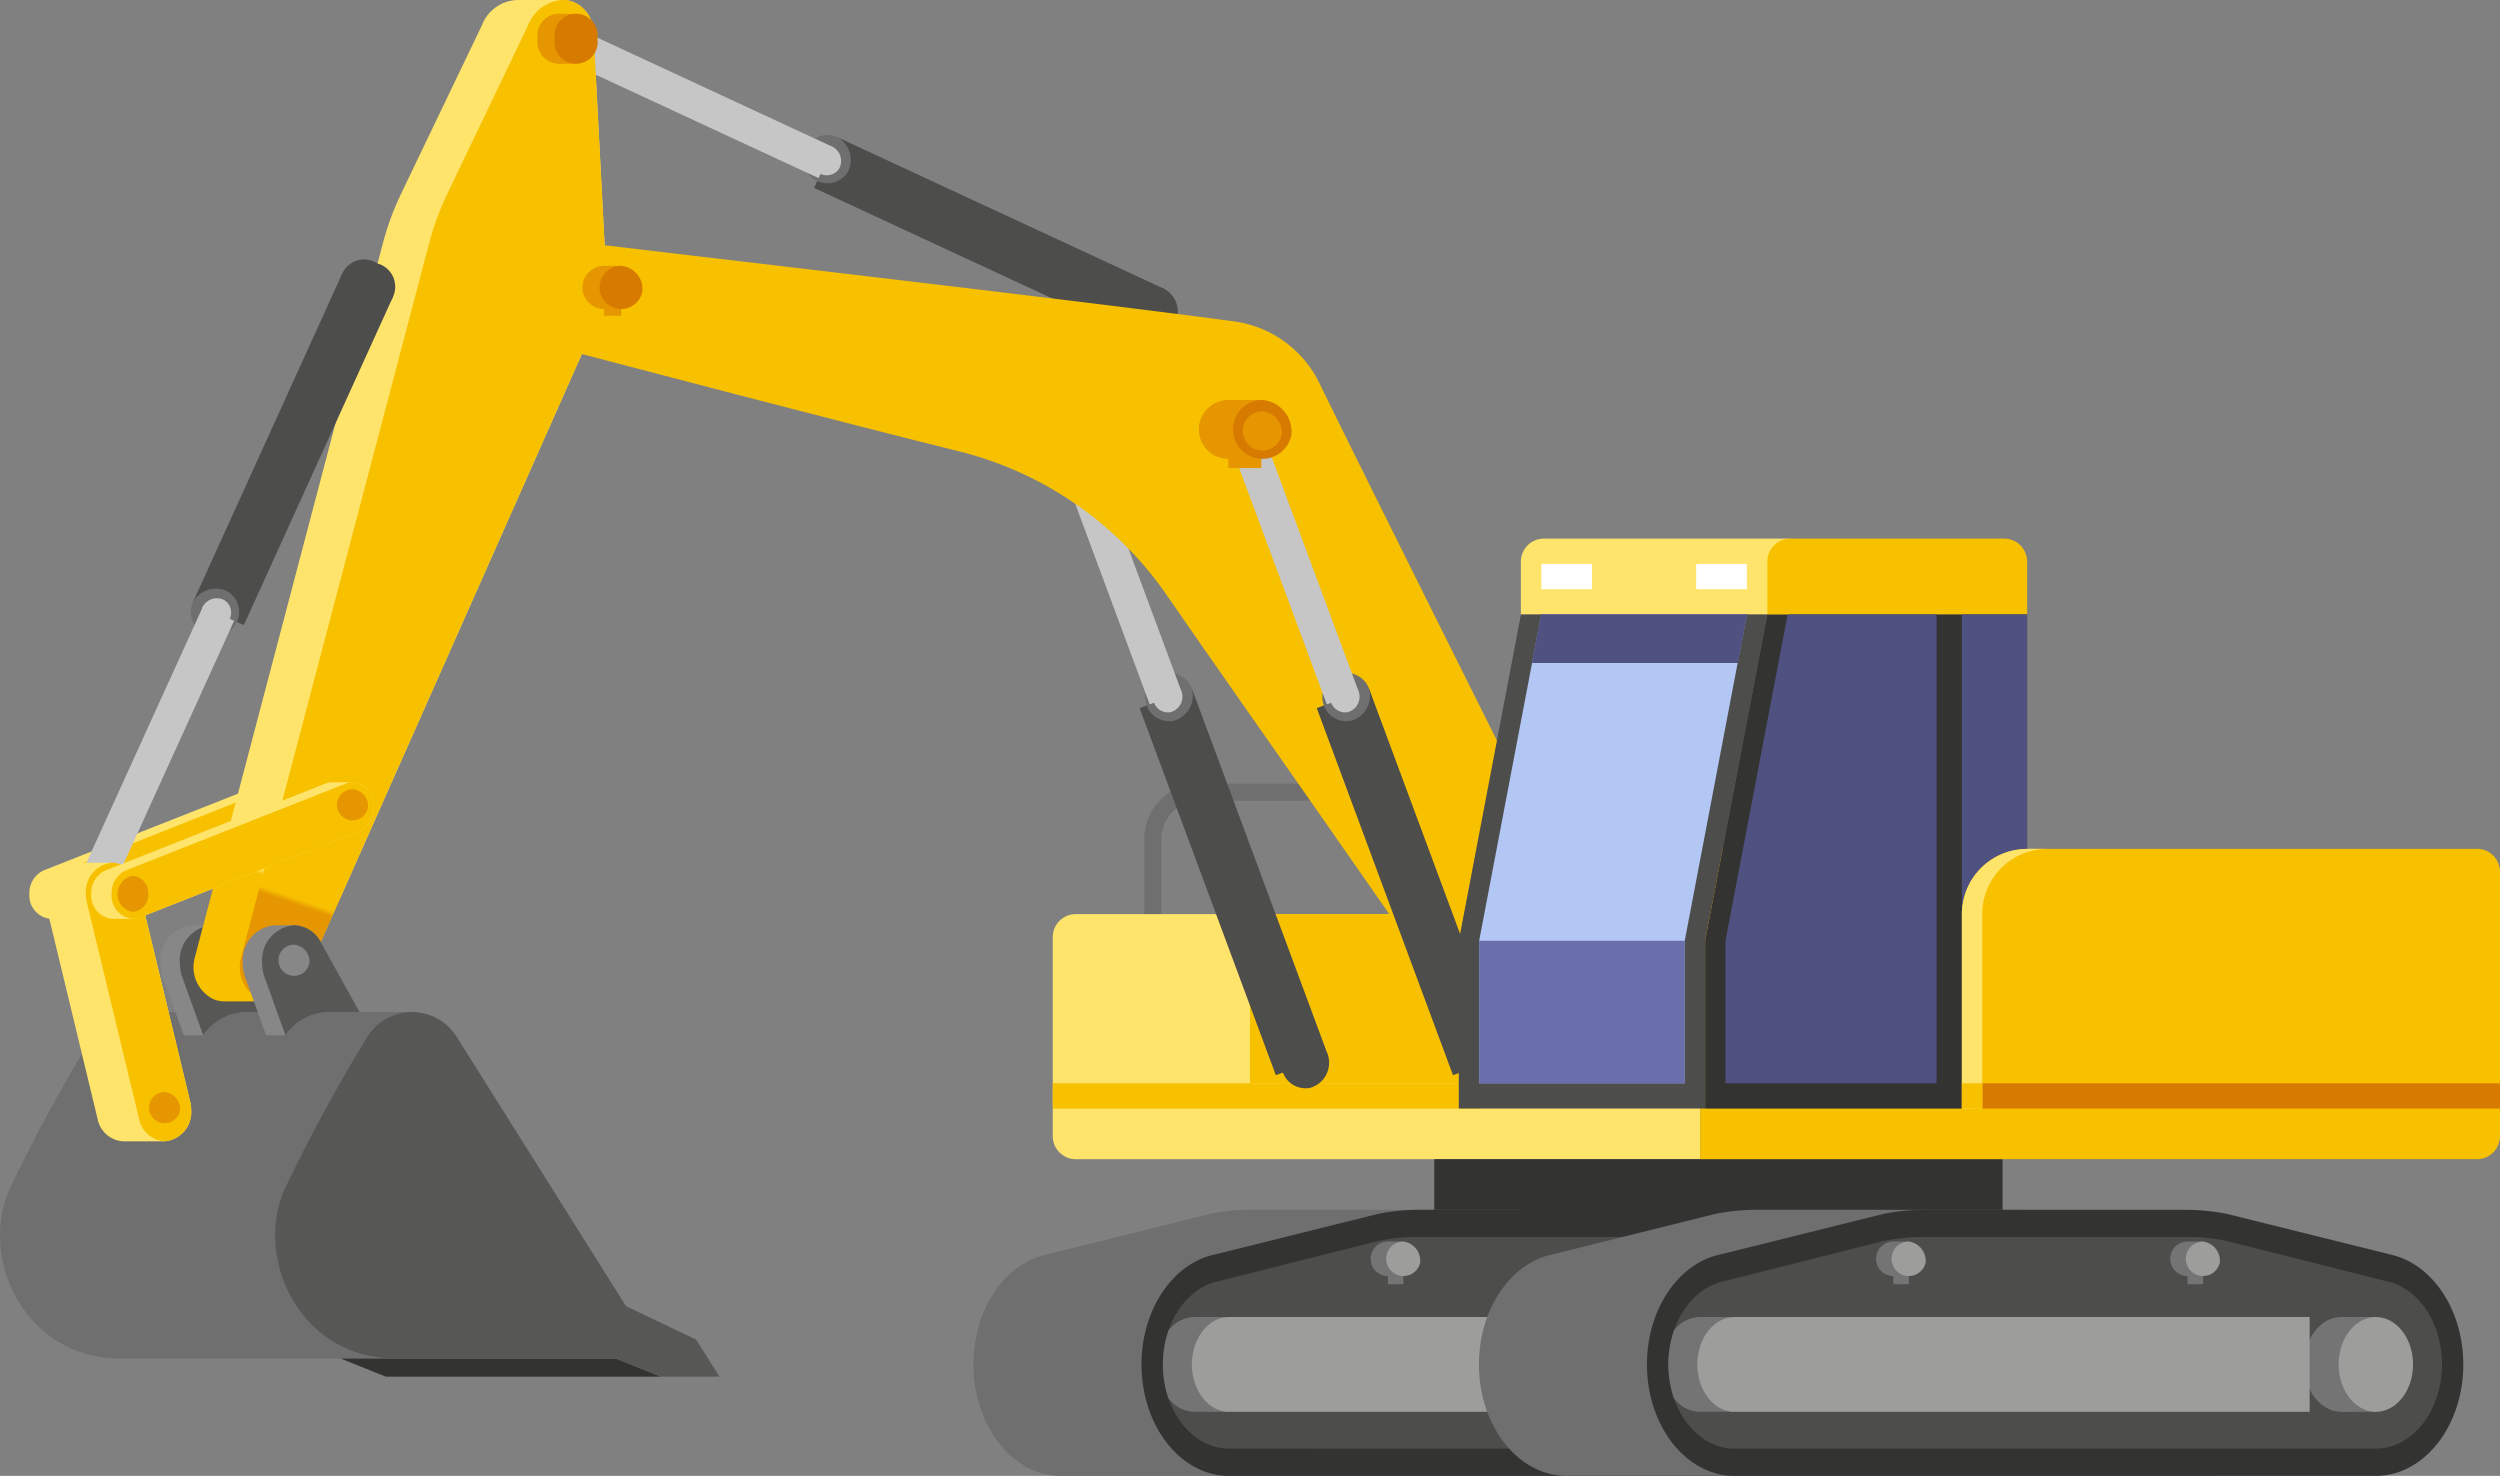 <svg id="グループ_782" data-name="グループ 782" xmlns="http://www.w3.org/2000/svg" xmlns:xlink="http://www.w3.org/1999/xlink" width="194.269" height="114.686" viewBox="0 0 194.269 114.686">
  <rect x="0" y="0" width="194.269" height="114.686" fill="#808080" stroke="none"/>
  <defs>
    <clipPath id="clip-path">
      <rect id="長方形_289" data-name="長方形 289" width="194.269" height="114.686" fill="none"/>
    </clipPath>
    <clipPath id="clip-path-2">
      <path id="パス_1041" data-name="パス 1041" d="M55.737,0V0A3.057,3.057,0,0,0,53,1.992h0L46.717,15.085a21.247,21.247,0,0,0-1.388,3.773L30.725,74.324h0a2.779,2.779,0,0,0,1.439,3.329,2.249,2.249,0,0,0,.862.164h3.594v0a3.056,3.056,0,0,0,2.671-1.922h0L62.268,24.159l0-.017c.031-.069.065-.135.094-.206a4.708,4.708,0,0,0,.325-2.248v-.006l-1-19.162V2.507h0A2.594,2.594,0,0,0,60.153.165,2.275,2.275,0,0,0,59.323,0H55.737Z" transform="translate(-30.629)" fill="none"/>
    </clipPath>
    <linearGradient id="linear-gradient" x1="0.131" y1="1.897" x2="0.137" y2="1.897" gradientUnits="objectBoundingBox">
      <stop offset="0" stop-color="#f7c100"/>
      <stop offset="0.996" stop-color="#ffe46b"/>
      <stop offset="1" stop-color="#ffe46b"/>
    </linearGradient>
    <clipPath id="clip-path-4">
      <rect id="長方形_294" data-name="長方形 294" width="34.982" height="13.144" fill="none"/>
    </clipPath>
    <linearGradient id="linear-gradient-2" x1="-2.777" y1="3.321" x2="-2.763" y2="3.321" gradientUnits="objectBoundingBox">
      <stop offset="0" stop-color="#d77a00"/>
      <stop offset="1" stop-color="#f7c100"/>
    </linearGradient>
    <clipPath id="clip-path-6">
      <path id="パス_1048" data-name="パス 1048" d="M77.3,38.775a3.107,3.107,0,0,0-2.733,3.6,3.639,3.639,0,0,0,2.6,3.277c.015,0,.029.01.044.014,10.919,2.877,25.84,6.794,35.555,9.2a27.782,27.782,0,0,1,15.942,11.317c6.772,9.784,17.177,24.477,20.339,29.256a3.18,3.18,0,0,0,2.784,1.63,3.052,3.052,0,0,0,2.749-3.26,3.628,3.628,0,0,0-.213-1.274c-.016-.046-.03-.092-.048-.137s-.027-.064-.04-.1c-.035-.085-.071-.169-.112-.252-.007-.014-.012-.028-.019-.041-5.694-11.513-16.2-32.45-21.109-42.481a8.686,8.686,0,0,0-6.557-4.839c-11.477-1.554-41.145-4.984-48.72-5.9-.021,0-.04,0-.06,0-.081-.009-.162-.013-.244-.015h-.009l-.12,0H77.3" transform="translate(-74.553 -38.775)" fill="none"/>
    </clipPath>
    <linearGradient id="linear-gradient-3" x1="-0.311" y1="1.169" x2="-0.306" y2="1.169" gradientUnits="objectBoundingBox">
      <stop offset="0" stop-color="#d77a00"/>
      <stop offset="0.996" stop-color="#f7c100"/>
      <stop offset="1" stop-color="#f7c100"/>
    </linearGradient>
    <clipPath id="clip-path-8">
      <path id="パス_1053" data-name="パス 1053" d="M268.609,134.114v24.111h60.36a1.791,1.791,0,0,0,1.791-1.79V135.9a1.791,1.791,0,0,0-1.791-1.791Z" transform="translate(-268.609 -134.114)" fill="none"/>
    </clipPath>
    <linearGradient id="linear-gradient-4" x1="-2.126" y1="2.021" x2="-2.118" y2="2.021" gradientUnits="objectBoundingBox">
      <stop offset="0" stop-color="#d77a00"/>
      <stop offset="0.033" stop-color="#d97e00"/>
      <stop offset="0.28" stop-color="#e69b00"/>
      <stop offset="0.525" stop-color="#efb000"/>
      <stop offset="0.765" stop-color="#f5bc00"/>
      <stop offset="0.996" stop-color="#f7c100"/>
      <stop offset="1" stop-color="#f7c100"/>
    </linearGradient>
    <clipPath id="clip-path-10">
      <path id="パス_1076" data-name="パス 1076" d="M60.3,1.992h0L54.023,15.085a21.248,21.248,0,0,0-1.388,3.773L38.03,74.324h0a2.778,2.778,0,0,0,1.438,3.329,2.851,2.851,0,0,0,3.534-1.76h0L65.98,24.159l0-.017c.031-.069.065-.135.094-.206a4.707,4.707,0,0,0,.325-2.248v-.006L65.4,2.52V2.507h0A2.594,2.594,0,0,0,63.865.165,2.275,2.275,0,0,0,63.01,0,3.068,3.068,0,0,0,60.3,1.992" transform="translate(-37.935 0)" fill="none"/>
    </clipPath>
    <linearGradient id="linear-gradient-5" x1="0.106" y1="1.917" x2="0.112" y2="1.917" gradientUnits="objectBoundingBox">
      <stop offset="0" stop-color="#e69600"/>
      <stop offset="0.996" stop-color="#f7c100"/>
      <stop offset="1" stop-color="#f7c100"/>
    </linearGradient>
    <clipPath id="clip-path-12">
      <path id="パス_1082" data-name="パス 1082" d="M85.3,38.776a3.107,3.107,0,0,0-2.733,3.6,3.64,3.64,0,0,0,2.6,3.277l.043.014,2.708.713h3.456l-2.816-7.606Z" transform="translate(-82.553 -38.776)" fill="none"/>
    </clipPath>
    <linearGradient id="linear-gradient-6" x1="-3.659" y1="9.781" x2="-3.614" y2="9.781" xlink:href="#linear-gradient-3"/>
    <clipPath id="clip-path-14">
      <path id="パス_1096" data-name="パス 1096" d="M238.516,97.086l-4.828,25.352,0,11.073h15.975V122.438l4.828-25.352Z" transform="translate(-233.688 -97.086)" fill="none"/>
    </clipPath>
    <linearGradient id="linear-gradient-7" x1="-5.525" y1="1.838" x2="-5.501" y2="1.838" gradientUnits="objectBoundingBox">
      <stop offset="0" stop-color="#6a6eab"/>
      <stop offset="0.141" stop-color="#7c84bd"/>
      <stop offset="0.359" stop-color="#94a1d5"/>
      <stop offset="0.576" stop-color="#a5b6e7"/>
      <stop offset="0.79" stop-color="#afc2f1"/>
      <stop offset="0.996" stop-color="#b3c7f5"/>
      <stop offset="1" stop-color="#b3c7f5"/>
    </linearGradient>
    <clipPath id="clip-path-16">
      <path id="パス_1112" data-name="パス 1112" d="M9.082,136.3a2.268,2.268,0,0,0-2.07,2.424,2.826,2.826,0,0,0,.064.59h0l.027.111.005.024,4.034,16.738h0a2.148,2.148,0,0,0,1.989,1.76l.046,0v0h3.176a2.268,2.268,0,0,0,2.07-2.424,2.809,2.809,0,0,0-.1-.736h0l-4.01-16.626h0A2.167,2.167,0,0,0,12.3,136.3Z" transform="translate(-7.012 -136.296)" fill="none"/>
    </clipPath>
    <linearGradient id="linear-gradient-8" x1="-0.076" y1="2.058" x2="-0.045" y2="2.058" xlink:href="#linear-gradient"/>
    <clipPath id="clip-path-17">
      <path id="パス_1113" data-name="パス 1113" d="M13.562,138.72a2.826,2.826,0,0,0,.064.59h0l.027.111c0,.008,0,.016.006.024l4.034,16.738h0a2.148,2.148,0,0,0,1.99,1.76,2.268,2.268,0,0,0,2.07-2.424,2.809,2.809,0,0,0-.1-.736h0l-4.01-16.626h0a2.167,2.167,0,0,0-2.012-1.862,2.268,2.268,0,0,0-2.07,2.424" transform="translate(-13.562 -136.296)" fill="none"/>
    </clipPath>
    <linearGradient id="linear-gradient-9" x1="-0.301" y1="2.1" x2="-0.264" y2="2.1" xlink:href="#linear-gradient-5"/>
  </defs>
  <g id="グループ_747" data-name="グループ 747" transform="translate(0 0)">
    <g id="グループ_746" data-name="グループ 746" clip-path="url(#clip-path)">
      <path id="パス_1032" data-name="パス 1032" d="M26.605,125.525a1.815,1.815,0,0,0-1.656-1.939H23.366a1.437,1.437,0,0,0-.518.1h0l-17,6.71v0a1.917,1.917,0,0,0-1.209,1.866A1.815,1.815,0,0,0,6.291,134.2H7.874a1.431,1.431,0,0,0,.485-.085h0l.011,0,17.054-6.729.048-.019.057-.023h0a1.952,1.952,0,0,0,1.072-1.813" transform="translate(-2.355 -62.799)" fill="#ffe46b"/>
      <path id="パス_1033" data-name="パス 1033" d="M28.241,125.525a1.815,1.815,0,0,0-1.656-1.939,1.435,1.435,0,0,0-.518.1h0l-17,6.71v0a1.917,1.917,0,0,0-1.209,1.866A1.815,1.815,0,0,0,9.51,134.2a1.431,1.431,0,0,0,.485-.085h0l.011,0,17.054-6.729.048-.019.057-.023h0a1.952,1.952,0,0,0,1.072-1.813" transform="translate(-3.991 -62.799)" fill="#f7c100"/>
      <path id="パス_1034" data-name="パス 1034" d="M11.181,139.777a1.311,1.311,0,0,1-1.2,1.4,1.419,1.419,0,0,1,0-2.8,1.311,1.311,0,0,1,1.2,1.4" transform="translate(-4.466 -70.314)" fill="#e69600"/>
      <path id="パス_1035" data-name="パス 1035" d="M45.9,126.081a1.211,1.211,0,1,1-1.2-1.4,1.311,1.311,0,0,1,1.2,1.4" transform="translate(-22.106 -63.355)" fill="#e69600"/>
      <path id="パス_1036" data-name="パス 1036" d="M32.709,185.35l-.771-.368h.1V159.9H10.6a4.145,4.145,0,0,0-3.511,2.056A127.461,127.461,0,0,0,.746,173.644c-2.411,5.4,1.171,13.18,8.63,13.18l24.259,0Z" transform="translate(0 -81.253)" fill="#706f6f"/>
      <path id="パス_1037" data-name="パス 1037" d="M53.831,214.634l3.5,1.408H78.715l-3.5-1.408Z" transform="translate(-27.354 -109.064)" fill="#333332"/>
      <path id="パス_1038" data-name="パス 1038" d="M78,188.231l-.886-1.409-.926-1.472-5.449-2.6L57.627,161.9a4.091,4.091,0,0,0-7.066.055,127.767,127.767,0,0,0-6.339,11.685c-2.411,5.4,1.171,13.181,8.631,13.181h17.1l3.5,1.407Z" transform="translate(-22.093 -81.253)" fill="#575756"/>
      <path id="パス_1039" data-name="パス 1039" d="M31.414,147.49h0a2.415,2.415,0,0,0-2.076-1.313H27.832a2.722,2.722,0,0,0-2.484,2.909,3.336,3.336,0,0,0,.2,1.156h0l1.616,4.487h1.505a4.119,4.119,0,0,1,3.23-1.794v0h2.528l.008,0Z" transform="translate(-12.88 -74.279)" fill="#878787"/>
      <path id="パス_1040" data-name="パス 1040" d="M32.969,147.49h0a2.415,2.415,0,0,0-2.076-1.313,2.722,2.722,0,0,0-2.484,2.909,3.336,3.336,0,0,0,.2,1.156h0l1.616,4.487a4.119,4.119,0,0,1,3.23-1.794v0h2.528l.008,0Z" transform="translate(-14.435 -74.279)" fill="#575756"/>
    </g>
  </g>
  <g id="グループ_749" data-name="グループ 749" transform="translate(15.065 0)">
    <g id="グループ_748" data-name="グループ 748" clip-path="url(#clip-path-2)">
      <rect id="長方形_290" data-name="長方形 290" width="83.964" height="54.257" transform="translate(-22.538 70.803) rotate(-72.527)" fill="url(#linear-gradient)"/>
    </g>
  </g>
  <g id="グループ_751" data-name="グループ 751" transform="translate(0 0)">
    <g id="グループ_750" data-name="グループ 750" clip-path="url(#clip-path)">
      <path id="パス_1042" data-name="パス 1042" d="M219.708,141.79H185.067a4.281,4.281,0,0,1-4.276-4.276v-9.428a4.281,4.281,0,0,1,4.276-4.276h34.641a4.281,4.281,0,0,1,4.276,4.276v9.428a4.281,4.281,0,0,1-4.276,4.276m-34.641-16.653a2.952,2.952,0,0,0-2.948,2.948v9.428a2.952,2.952,0,0,0,2.948,2.948h34.641a2.952,2.952,0,0,0,2.948-2.948v-9.428a2.952,2.952,0,0,0-2.948-2.948Z" transform="translate(-91.867 -62.912)" fill="#706f6f"/>
      <path id="パス_1043" data-name="パス 1043" d="M168.112,144.419h48.521v19.043H168.112a1.788,1.788,0,0,1-1.788-1.788V146.207a1.788,1.788,0,0,1,1.788-1.788" transform="translate(-84.516 -73.385)" fill="#ffe46b"/>
      <rect id="長方形_291" data-name="長方形 291" width="33.134" height="1.966" transform="translate(81.808 84.178)" fill="#f7c100"/>
    </g>
  </g>
  <g id="グループ_753" data-name="グループ 753" transform="translate(97.136 71.034)">
    <g id="グループ_752" data-name="グループ 752" clip-path="url(#clip-path-4)">
      <rect id="長方形_293" data-name="長方形 293" width="34.982" height="13.144" fill="url(#linear-gradient-2)"/>
    </g>
  </g>
  <g id="グループ_755" data-name="グループ 755" transform="translate(0 0)">
    <g id="グループ_754" data-name="グループ 754" clip-path="url(#clip-path)">
      <path id="パス_1044" data-name="パス 1044" d="M204.138,168.11a1.875,1.875,0,1,1,1.389-2.491,2.029,2.029,0,0,1-1.389,2.491" transform="translate(-102.319 -83.579)" fill="#4d4d4c"/>
      <rect id="長方形_295" data-name="長方形 295" width="4.338" height="30.425" transform="translate(88.555 55.025) rotate(-20.362)" fill="#4d4d4c"/>
      <path id="パス_1045" data-name="パス 1045" d="M182.615,110.117A1.875,1.875,0,1,1,184,107.626a2.029,2.029,0,0,1-1.389,2.491" transform="translate(-91.383 -54.11)" fill="#706f6f"/>
      <path id="パス_1046" data-name="パス 1046" d="M183.217,110.2a1.152,1.152,0,1,1,.853-1.53,1.246,1.246,0,0,1-.853,1.53" transform="translate(-92.233 -54.865)" fill="#c6c6c6"/>
      <rect id="長方形_296" data-name="長方形 296" width="2.664" height="22.373" transform="translate(81.555 33.759) rotate(-20.362)" fill="#c6c6c6"/>
      <path id="パス_1047" data-name="パス 1047" d="M167.39,67.557a1.152,1.152,0,1,1,.853-1.53,1.246,1.246,0,0,1-.853,1.53" transform="translate(-84.191 -33.196)" fill="#b2b2b2"/>
    </g>
  </g>
  <g id="グループ_757" data-name="グループ 757" transform="translate(36.669 19.072)">
    <g id="グループ_756" data-name="グループ 756" clip-path="url(#clip-path-6)">
      <rect id="長方形_298" data-name="長方形 298" width="94.432" height="99.172" transform="matrix(0.59, -0.807, 0.807, 0.59, -27.954, 38.016)" fill="url(#linear-gradient-3)"/>
    </g>
  </g>
  <g id="グループ_759" data-name="グループ 759" transform="translate(0 0)">
    <g id="グループ_758" data-name="グループ 758" clip-path="url(#clip-path)">
      <path id="パス_1049" data-name="パス 1049" d="M181.859,48.27a1.875,1.875,0,1,1-.767-2.747,2.029,2.029,0,0,1,.767,2.747" transform="translate(-90.585 -23.056)" fill="#4d4d4c"/>
      <rect id="長方形_299" data-name="長方形 299" width="4.337" height="28" transform="translate(63.258 14.602) rotate(-65.103)" fill="#4d4d4c"/>
      <path id="パス_1050" data-name="パス 1050" d="M130.171,24.28a1.875,1.875,0,1,1-.767-2.747,2.03,2.03,0,0,1,.767,2.747" transform="translate(-64.32 -10.866)" fill="#706f6f"/>
      <path id="パス_1051" data-name="パス 1051" d="M130.285,24.822a1.152,1.152,0,1,1-.471-1.687,1.246,1.246,0,0,1,.471,1.687" transform="translate(-65.082 -11.709)" fill="#c6c6c6"/>
      <rect id="長方形_300" data-name="長方形 300" width="2.664" height="22.857" transform="translate(42.878 4.22) rotate(-65.103)" fill="#c6c6c6"/>
      <path id="パス_1052" data-name="パス 1052" d="M88.263,5.319a1.246,1.246,0,0,1-1.592.729A1.246,1.246,0,0,1,86.2,4.362a1.247,1.247,0,0,1,1.593-.729,1.246,1.246,0,0,1,.471,1.687" transform="translate(-43.729 -1.799)" fill="#b2b2b2"/>
      <rect id="長方形_301" data-name="長方形 301" width="44.161" height="5.876" transform="translate(111.455 90.076)" fill="#333332"/>
    </g>
  </g>
  <g id="グループ_761" data-name="グループ 761" transform="translate(132.118 65.965)">
    <g id="グループ_760" data-name="グループ 760" clip-path="url(#clip-path-8)">
      <rect id="長方形_303" data-name="長方形 303" width="62.151" height="24.111" fill="url(#linear-gradient-4)"/>
    </g>
  </g>
  <g id="グループ_763" data-name="グループ 763" transform="translate(0 0)">
    <g id="グループ_762" data-name="グループ 762" clip-path="url(#clip-path)">
      <rect id="長方形_304" data-name="長方形 304" width="40.235" height="1.966" transform="translate(154.034 84.178)" fill="#d77a00"/>
      <path id="パス_1054" data-name="パス 1054" d="M211.708,194.639v0l-12.865-3.195a16.826,16.826,0,0,0-3.223-.312h-20.2a16.844,16.844,0,0,0-3.221.311l-12.729,3.167c-3.217.687-5.67,4.247-5.67,8.539,0,4.783,3.045,8.66,6.8,8.66H210.44c3.757,0,6.8-3.877,6.8-8.66,0-4.231-2.384-7.751-5.533-8.508" transform="translate(-78.154 -97.121)" fill="#706f6f"/>
      <path id="パス_1055" data-name="パス 1055" d="M238.255,194.639v0l-12.865-3.195a16.827,16.827,0,0,0-3.223-.312h-20.2a16.835,16.835,0,0,0-3.22.311l-12.73,3.167c-3.217.687-5.67,4.247-5.67,8.539,0,4.783,3.045,8.66,6.8,8.66h49.835c3.757,0,6.8-3.877,6.8-8.66,0-4.231-2.384-7.751-5.533-8.508" transform="translate(-91.643 -97.121)" fill="#333332"/>
      <path id="パス_1056" data-name="パス 1056" d="M239.509,198.864h0l-11.941-3.013a13.92,13.92,0,0,0-3.4-.424H203.4a13.914,13.914,0,0,0-3.4.423l-12.208,3.077h0c-2.325.629-4.069,3.256-4.069,6.4,0,3.616,2.3,6.547,5.142,6.547H238.7c2.84,0,5.142-2.931,5.142-6.547,0-3.265-1.878-5.972-4.334-6.466" transform="translate(-93.358 -99.304)" fill="#4d4d4c"/>
      <path id="パス_1057" data-name="パス 1057" d="M289.944,211.757c0,2.034-1.3,3.683-2.893,3.683s-2.892-1.649-2.892-3.683,1.295-3.683,2.892-3.683,2.893,1.649,2.893,3.683" transform="translate(-144.393 -105.731)" fill="#757474"/>
      <rect id="長方形_305" data-name="長方形 305" width="2.685" height="7.366" transform="translate(142.659 102.343)" fill="#757474"/>
      <path id="パス_1058" data-name="パス 1058" d="M295.4,211.757c0,2.034-1.3,3.683-2.893,3.683s-2.892-1.649-2.892-3.683,1.295-3.683,2.892-3.683,2.893,1.649,2.893,3.683" transform="translate(-147.167 -105.731)" fill="#9d9d9c"/>
      <path id="パス_1059" data-name="パス 1059" d="M265.7,197.806a1.34,1.34,0,1,1-1.3-1.657,1.512,1.512,0,0,1,1.3,1.657" transform="translate(-133.691 -99.671)" fill="#757474"/>
      <rect id="長方形_306" data-name="長方形 306" width="1.208" height="3.315" transform="translate(130.71 96.477)" fill="#757474"/>
      <path id="パス_1060" data-name="パス 1060" d="M268.158,197.806a1.34,1.34,0,1,1-1.3-1.657,1.512,1.512,0,0,1,1.3,1.657" transform="translate(-134.939 -99.671)" fill="#9d9d9c"/>
      <path id="パス_1061" data-name="パス 1061" d="M219.221,197.806a1.34,1.34,0,1,1-1.3-1.657,1.512,1.512,0,0,1,1.3,1.657" transform="translate(-110.072 -99.671)" fill="#757474"/>
      <rect id="長方形_307" data-name="長方形 307" width="1.208" height="3.315" transform="translate(107.848 96.477)" fill="#757474"/>
      <path id="パス_1062" data-name="パス 1062" d="M221.677,197.806a1.34,1.34,0,1,1-1.3-1.657,1.512,1.512,0,0,1,1.3,1.657" transform="translate(-111.32 -99.671)" fill="#9d9d9c"/>
      <path id="パス_1063" data-name="パス 1063" d="M188.868,208.071v7.366h-2.685a2.6,2.6,0,0,1-2.026-1.054,8.2,8.2,0,0,1,.005-5.264,2.6,2.6,0,0,1,2.021-1.048Z" transform="translate(-93.359 -105.729)" fill="#757474"/>
      <path id="パス_1064" data-name="パス 1064" d="M191.191,208.073c-1.6,0-2.893,1.649-2.893,3.683s1.3,3.683,2.893,3.683h44.693v-7.366Z" transform="translate(-95.682 -105.73)" fill="#9d9d9c"/>
      <path id="パス_1065" data-name="パス 1065" d="M291.561,194.639v0L278.7,191.442a16.827,16.827,0,0,0-3.223-.312h-20.2a16.831,16.831,0,0,0-3.22.311l-12.73,3.167c-3.217.687-5.67,4.247-5.67,8.539,0,4.783,3.045,8.66,6.8,8.66h49.835c3.757,0,6.8-3.877,6.8-8.66,0-4.231-2.384-7.751-5.533-8.508" transform="translate(-118.73 -97.121)" fill="#706f6f"/>
      <path id="パス_1066" data-name="パス 1066" d="M318.109,194.639v0l-12.865-3.195a16.826,16.826,0,0,0-3.223-.312h-20.2a16.835,16.835,0,0,0-3.22.311l-12.73,3.167c-3.217.687-5.67,4.247-5.67,8.539,0,4.783,3.045,8.66,6.8,8.66h49.835c3.757,0,6.8-3.877,6.8-8.66,0-4.231-2.384-7.751-5.533-8.508" transform="translate(-132.22 -97.121)" fill="#333332"/>
      <path id="パス_1067" data-name="パス 1067" d="M319.363,198.864h0l-11.941-3.013a13.919,13.919,0,0,0-3.4-.424H283.256a13.913,13.913,0,0,0-3.4.423l-12.208,3.077h0c-2.325.629-4.069,3.256-4.069,6.4,0,3.616,2.3,6.547,5.142,6.547h49.835c2.84,0,5.142-2.931,5.142-6.547,0-3.265-1.878-5.972-4.334-6.466" transform="translate(-133.935 -99.304)" fill="#4d4d4c"/>
      <path id="パス_1068" data-name="パス 1068" d="M369.8,211.757c0,2.034-1.3,3.683-2.893,3.683s-2.892-1.649-2.892-3.683,1.295-3.683,2.892-3.683,2.893,1.649,2.893,3.683" transform="translate(-184.97 -105.731)" fill="#757474"/>
      <rect id="長方形_308" data-name="長方形 308" width="2.685" height="7.366" transform="translate(181.935 102.343)" fill="#757474"/>
      <path id="パス_1069" data-name="パス 1069" d="M375.257,211.757c0,2.034-1.3,3.683-2.893,3.683s-2.892-1.649-2.892-3.683,1.295-3.683,2.892-3.683,2.893,1.649,2.893,3.683" transform="translate(-187.744 -105.731)" fill="#9d9d9c"/>
      <path id="パス_1070" data-name="パス 1070" d="M345.555,197.806a1.34,1.34,0,1,1-1.3-1.657,1.512,1.512,0,0,1,1.3,1.657" transform="translate(-174.268 -99.671)" fill="#757474"/>
      <rect id="長方形_309" data-name="長方形 309" width="1.208" height="3.315" transform="translate(169.986 96.477)" fill="#757474"/>
      <path id="パス_1071" data-name="パス 1071" d="M348.012,197.806a1.34,1.34,0,1,1-1.3-1.657,1.512,1.512,0,0,1,1.3,1.657" transform="translate(-175.516 -99.671)" fill="#9d9d9c"/>
      <path id="パス_1072" data-name="パス 1072" d="M299.074,197.806a1.34,1.34,0,1,1-1.3-1.657,1.512,1.512,0,0,1,1.3,1.657" transform="translate(-150.649 -99.671)" fill="#757474"/>
      <rect id="長方形_310" data-name="長方形 310" width="1.208" height="3.315" transform="translate(147.124 96.477)" fill="#757474"/>
      <path id="パス_1073" data-name="パス 1073" d="M301.531,197.806a1.34,1.34,0,1,1-1.3-1.657,1.512,1.512,0,0,1,1.3,1.657" transform="translate(-151.898 -99.671)" fill="#9d9d9c"/>
      <path id="パス_1074" data-name="パス 1074" d="M268.722,208.071v7.366h-2.685a2.6,2.6,0,0,1-2.026-1.054,8.2,8.2,0,0,1,.005-5.264,2.6,2.6,0,0,1,2.021-1.048Z" transform="translate(-133.936 -105.729)" fill="#757474"/>
      <path id="パス_1075" data-name="パス 1075" d="M271.045,208.073c-1.6,0-2.893,1.649-2.893,3.683s1.3,3.683,2.893,3.683h44.693v-7.366Z" transform="translate(-136.259 -105.73)" fill="#9d9d9c"/>
    </g>
  </g>
  <g id="グループ_765" data-name="グループ 765" transform="translate(18.659 0)">
    <g id="グループ_764" data-name="グループ 764" transform="translate(0 0)" clip-path="url(#clip-path-10)">
      <rect id="長方形_312" data-name="長方形 312" width="83.312" height="53.343" transform="matrix(0.335, -0.942, 0.942, 0.335, -24.95, 69.39)" fill="url(#linear-gradient-5)"/>
    </g>
  </g>
  <g id="グループ_767" data-name="グループ 767" transform="translate(0 0)">
    <g id="グループ_766" data-name="グループ 766" clip-path="url(#clip-path)">
      <path id="パス_1077" data-name="パス 1077" d="M56.658,41.393a1.875,1.875,0,1,1-1.532,3.372,1.875,1.875,0,1,1,1.532-3.372" transform="translate(-27.324 -20.92)" fill="#4d4d4c"/>
      <rect id="長方形_313" data-name="長方形 313" width="28" height="4.338" transform="translate(15 46.781) rotate(-65.568)" fill="#4d4d4c"/>
      <path id="パス_1078" data-name="パス 1078" d="M33.088,93.275a1.875,1.875,0,1,1-2.741.789,2.029,2.029,0,0,1,2.741-.789" transform="translate(-15.348 -47.283)" fill="#706f6f"/>
      <path id="パス_1079" data-name="パス 1079" d="M33.637,94.687a1.151,1.151,0,1,1-1.683.484,1.246,1.246,0,0,1,1.683-.484" transform="translate(-16.192 -48.044)" fill="#c6c6c6"/>
      <rect id="長方形_314" data-name="長方形 314" width="23.921" height="2.664" transform="matrix(0.414, -0.91, 0.91, 0.414, 5.867, 68.906)" fill="#c6c6c6"/>
      <path id="パス_1080" data-name="パス 1080" d="M13.521,138.966a1.152,1.152,0,1,1-1.683.484,1.246,1.246,0,0,1,1.683-.484" transform="translate(-5.97 -70.544)" fill="#b2b2b2"/>
      <path id="パス_1081" data-name="パス 1081" d="M88.354,43.937A1.677,1.677,0,1,1,86.7,42a1.814,1.814,0,0,1,1.656,1.939" transform="translate(-43.213 -21.341)" fill="#e69600"/>
    </g>
  </g>
  <g id="グループ_769" data-name="グループ 769" transform="translate(40.604 19.072)">
    <g id="グループ_768" data-name="グループ 768" clip-path="url(#clip-path-12)">
      <rect id="長方形_316" data-name="長方形 316" width="10.805" height="9.891" transform="translate(-2.273 0.645) rotate(-16.929)" fill="url(#linear-gradient-6)"/>
    </g>
  </g>
  <g id="グループ_771" data-name="グループ 771" transform="translate(0 0)">
    <g id="グループ_770" data-name="グループ 770" clip-path="url(#clip-path)">
      <path id="パス_1083" data-name="パス 1083" d="M169.4,92.54c-.015-.046-.031-.092-.047-.137s-.027-.064-.04-.1c-.035-.085-.072-.17-.112-.251-.007-.014-.012-.028-.019-.042-5.694-11.512-16.2-32.45-21.109-42.48a8.684,8.684,0,0,0-6.557-4.839c-11.477-1.555-41.145-4.984-48.72-5.9-.021,0-.04,0-.06,0-.081-.009-.162-.013-.243-.015h-.01c-.051,0-.1,0-.152,0a3.107,3.107,0,0,0-2.733,3.6,3.639,3.639,0,0,0,2.6,3.277c.015,0,.029.01.044.014,10.919,2.877,25.84,6.794,35.555,9.2a27.78,27.78,0,0,1,15.942,11.317c6.772,9.784,17.177,24.477,20.34,29.255a3.179,3.179,0,0,0,2.784,1.631,3.053,3.053,0,0,0,2.748-3.26,3.628,3.628,0,0,0-.213-1.274" transform="translate(-45.52 -19.703)" fill="#f7c100"/>
      <path id="パス_1084" data-name="パス 1084" d="M232.128,168.11a1.875,1.875,0,1,1,1.389-2.491,2.029,2.029,0,0,1-1.389,2.491" transform="translate(-116.542 -83.579)" fill="#4d4d4c"/>
      <rect id="長方形_317" data-name="長方形 317" width="4.337" height="30.425" transform="translate(102.322 55.025) rotate(-20.362)" fill="#4d4d4c"/>
      <path id="パス_1085" data-name="パス 1085" d="M210.605,110.117a1.875,1.875,0,1,1,1.389-2.491,2.029,2.029,0,0,1-1.389,2.491" transform="translate(-105.606 -54.11)" fill="#706f6f"/>
      <path id="パス_1086" data-name="パス 1086" d="M211.207,110.2a1.152,1.152,0,1,1,.853-1.53,1.246,1.246,0,0,1-.853,1.53" transform="translate(-106.456 -54.865)" fill="#c6c6c6"/>
      <rect id="長方形_318" data-name="長方形 318" width="2.664" height="22.373" transform="translate(95.322 33.759) rotate(-20.362)" fill="#c6c6c6"/>
      <path id="パス_1087" data-name="パス 1087" d="M195.38,67.557a1.152,1.152,0,1,1,.853-1.53,1.246,1.246,0,0,1-.853,1.53" transform="translate(-98.413 -33.196)" fill="#b2b2b2"/>
      <path id="パス_1088" data-name="パス 1088" d="M193.978,65.838a2.287,2.287,0,1,1-2.258-2.645,2.475,2.475,0,0,1,2.258,2.645" transform="translate(-96.273 -32.111)" fill="#e69600"/>
      <rect id="長方形_319" data-name="長方形 319" width="2.568" height="5.289" transform="translate(95.447 31.083)" fill="#e69600"/>
      <path id="パス_1089" data-name="パス 1089" d="M199.378,65.838a2.287,2.287,0,1,1-2.258-2.645,2.475,2.475,0,0,1,2.258,2.645" transform="translate(-99.017 -32.111)" fill="#d77a00"/>
      <path id="パス_1090" data-name="パス 1090" d="M199.4,66.748a1.524,1.524,0,1,1-1.506-1.763,1.65,1.65,0,0,1,1.506,1.763" transform="translate(-99.795 -33.022)" fill="#e69600"/>
      <path id="パス_1091" data-name="パス 1091" d="M95.381,43.937A1.677,1.677,0,1,1,93.725,42a1.814,1.814,0,0,1,1.656,1.939" transform="translate(-46.784 -21.341)" fill="#e69600"/>
      <rect id="長方形_320" data-name="長方形 320" width="1.328" height="3.879" transform="translate(46.941 20.657)" fill="#e69600"/>
      <path id="パス_1092" data-name="パス 1092" d="M98.081,43.937A1.677,1.677,0,1,1,96.425,42a1.814,1.814,0,0,1,1.656,1.939" transform="translate(-48.156 -21.341)" fill="#d77a00"/>
      <path id="パス_1093" data-name="パス 1093" d="M246.088,149.1a1.524,1.524,0,1,1-1.506-1.763,1.649,1.649,0,0,1,1.506,1.763" transform="translate(-123.517 -74.869)" fill="#e69600"/>
      <path id="パス_1094" data-name="パス 1094" d="M242.076,85.093H261.2a.019.019,0,0,1,.019.018v5.862a.019.019,0,0,1-.019.019H240.3a.019.019,0,0,1-.018-.019v-4.09a1.791,1.791,0,0,1,1.79-1.79" transform="translate(-122.099 -43.239)" fill="#ffe46b"/>
      <rect id="長方形_321" data-name="長方形 321" width="3.937" height="1.966" transform="translate(119.773 43.82)" fill="#fff"/>
      <rect id="長方形_322" data-name="長方形 322" width="3.937" height="1.966" transform="translate(131.806 43.82)" fill="#fff"/>
      <path id="パス_1095" data-name="パス 1095" d="M230.471,122.439v13.039h19.142V122.439l4.828-25.352H235.3Z" transform="translate(-117.112 -49.334)" fill="#4d4d4c"/>
    </g>
  </g>
  <g id="グループ_773" data-name="グループ 773" transform="translate(114.942 47.753)">
    <g id="グループ_772" data-name="グループ 772" clip-path="url(#clip-path-14)">
      <rect id="長方形_324" data-name="長方形 324" width="20.806" height="36.425" fill="url(#linear-gradient-7)"/>
    </g>
  </g>
  <g id="グループ_775" data-name="グループ 775" transform="translate(0 0)">
    <g id="グループ_774" data-name="グループ 774" clip-path="url(#clip-path)">
      <path id="パス_1097" data-name="パス 1097" d="M258.026,100.845l.716-3.76H242.764l-.716,3.76Z" transform="translate(-122.995 -49.333)" fill="#4f5180"/>
      <rect id="長方形_325" data-name="長方形 325" width="15.976" height="11.073" transform="translate(114.943 73.105)" fill="#6a6eab"/>
      <path id="パス_1098" data-name="パス 1098" d="M258.026,100.845l.716-3.76H242.764l-.716,3.76Z" transform="translate(-122.995 -49.333)" fill="#4f5180"/>
      <path id="パス_1099" data-name="パス 1099" d="M297.605,85.093H281a1.791,1.791,0,0,0-1.79,1.79v4.108H299.4V86.883a1.791,1.791,0,0,0-1.79-1.79" transform="translate(-141.875 -43.239)" fill="#f7c100"/>
      <path id="パス_1100" data-name="パス 1100" d="M289.339,120.367a5.069,5.069,0,0,1,5.069-5.069V97.086H274.217l-4.828,25.352v13.039h19.95Z" transform="translate(-136.888 -49.333)" fill="#333332"/>
      <path id="パス_1101" data-name="パス 1101" d="M289.008,97.086H277.434l-4.828,25.353v11.072h16.4Z" transform="translate(-138.522 -49.333)" fill="#4f5180"/>
      <path id="パス_1102" data-name="パス 1102" d="M315.019,115.3V97.086H309.95v23.281a5.069,5.069,0,0,1,5.069-5.069" transform="translate(-157.498 -49.333)" fill="#4f5180"/>
      <path id="パス_1103" data-name="パス 1103" d="M316.6,134.114h-1.582a5.069,5.069,0,0,0-5.069,5.069v15.11h1.582v-15.11a5.069,5.069,0,0,1,5.069-5.069" transform="translate(-157.498 -68.149)" fill="#ffe46b"/>
      <rect id="長方形_326" data-name="長方形 326" width="1.582" height="1.966" transform="translate(152.452 84.178)" fill="#f7c100"/>
      <path id="パス_1104" data-name="パス 1104" d="M88.26,4.119a1.677,1.677,0,1,1-3.312,0,1.677,1.677,0,1,1,3.312,0" transform="translate(-43.166 -1.108)" fill="#e69600"/>
      <rect id="長方形_327" data-name="長方形 327" width="1.328" height="3.879" transform="translate(43.439 1.072)" fill="#e69600"/>
      <path id="パス_1105" data-name="パス 1105" d="M90.96,4.119a1.677,1.677,0,1,1-3.312,0,1.677,1.677,0,1,1,3.312,0" transform="translate(-44.538 -1.108)" fill="#d77a00"/>
      <path id="パス_1106" data-name="パス 1106" d="M11.181,139.777a1.311,1.311,0,0,1-1.2,1.4,1.419,1.419,0,0,1,0-2.8,1.311,1.311,0,0,1,1.2,1.4" transform="translate(-4.466 -70.314)" fill="#e69600"/>
      <path id="パス_1107" data-name="パス 1107" d="M19.416,173.932a1.311,1.311,0,0,1-1.2,1.4,1.419,1.419,0,0,1,0-2.8,1.311,1.311,0,0,1,1.2,1.4" transform="translate(-8.65 -87.67)" fill="#e69600"/>
      <path id="パス_1108" data-name="パス 1108" d="M43.358,150.643a1.211,1.211,0,1,1-1.2-1.4,1.311,1.311,0,0,1,1.2,1.4" transform="translate(-20.816 -75.836)" fill="#e69600"/>
      <path id="パス_1109" data-name="パス 1109" d="M44.413,147.49h0a2.415,2.415,0,0,0-2.076-1.313H40.831a2.722,2.722,0,0,0-2.484,2.909,3.336,3.336,0,0,0,.2,1.156h0l1.616,4.487h1.505a4.119,4.119,0,0,1,3.23-1.794v0h2.528l.007,0Z" transform="translate(-19.486 -74.279)" fill="#878787"/>
      <path id="パス_1110" data-name="パス 1110" d="M45.968,147.49h0a2.415,2.415,0,0,0-2.076-1.313,2.722,2.722,0,0,0-2.484,2.909,3.336,3.336,0,0,0,.2,1.156h0l1.616,4.487a4.119,4.119,0,0,1,3.23-1.794v0h2.528l.007,0Z" transform="translate(-21.041 -74.279)" fill="#575756"/>
      <path id="パス_1111" data-name="パス 1111" d="M46.418,150.643a1.211,1.211,0,1,1-1.2-1.4,1.311,1.311,0,0,1,1.2,1.4" transform="translate(-22.371 -75.836)" fill="#878787"/>
    </g>
  </g>
  <g id="グループ_777" data-name="グループ 777" transform="translate(3.449 67.038)">
    <g id="グループ_776" data-name="グループ 776" clip-path="url(#clip-path-16)">
      <rect id="長方形_329" data-name="長方形 329" width="15.895" height="23.628" transform="translate(-4.645 1.047) rotate(-12.706)" fill="url(#linear-gradient-8)"/>
    </g>
  </g>
  <g id="グループ_779" data-name="グループ 779" transform="translate(6.671 67.038)">
    <g id="グループ_778" data-name="グループ 778" clip-path="url(#clip-path-17)">
      <rect id="長方形_330" data-name="長方形 330" width="13.447" height="23.022" transform="translate(-5.345 1.412) rotate(-14.794)" fill="url(#linear-gradient-9)"/>
    </g>
  </g>
  <g id="グループ_781" data-name="グループ 781" transform="translate(0 0)">
    <g id="グループ_780" data-name="グループ 780" clip-path="url(#clip-path)">
      <path id="パス_1114" data-name="パス 1114" d="M25.966,173.932a1.211,1.211,0,1,1-1.2-1.4,1.311,1.311,0,0,1,1.2,1.4" transform="translate(-11.978 -87.67)" fill="#e69600"/>
      <path id="パス_1115" data-name="パス 1115" d="M17.731,139.777a1.311,1.311,0,0,1-1.2,1.4,1.419,1.419,0,0,1,0-2.8,1.311,1.311,0,0,1,1.2,1.4" transform="translate(-7.794 -70.314)" fill="#e69600"/>
      <path id="パス_1116" data-name="パス 1116" d="M52.447,126.081a1.211,1.211,0,1,1-1.2-1.4,1.311,1.311,0,0,1,1.2,1.4" transform="translate(-25.434 -63.355)" fill="#e69600"/>
      <path id="パス_1117" data-name="パス 1117" d="M36.374,125.525a1.814,1.814,0,0,0-1.656-1.939H33.135a1.437,1.437,0,0,0-.518.1h0l-17,6.71v0a1.917,1.917,0,0,0-1.209,1.866A1.815,1.815,0,0,0,16.06,134.2h1.583a1.431,1.431,0,0,0,.485-.085h0l.011,0L35.2,127.382l.048-.019.057-.023h0a1.952,1.952,0,0,0,1.072-1.813" transform="translate(-7.319 -62.799)" fill="#ffe46b"/>
      <path id="パス_1118" data-name="パス 1118" d="M38.01,125.525a1.814,1.814,0,0,0-1.656-1.939,1.435,1.435,0,0,0-.518.1h0l-17,6.71v0a1.917,1.917,0,0,0-1.209,1.866,1.815,1.815,0,0,0,1.656,1.939,1.431,1.431,0,0,0,.485-.085h0l.011,0,17.054-6.729.048-.019.057-.023h0a1.952,1.952,0,0,0,1.072-1.813" transform="translate(-8.955 -62.799)" fill="#f7c100"/>
      <path id="パス_1119" data-name="パス 1119" d="M20.95,139.777a1.311,1.311,0,0,1-1.2,1.4,1.419,1.419,0,0,1,0-2.8,1.311,1.311,0,0,1,1.2,1.4" transform="translate(-9.43 -70.314)" fill="#e69600"/>
      <path id="パス_1120" data-name="パス 1120" d="M55.665,126.081a1.212,1.212,0,1,1-1.2-1.4,1.311,1.311,0,0,1,1.2,1.4" transform="translate(-27.07 -63.355)" fill="#e69600"/>
    </g>
  </g>
</svg>
